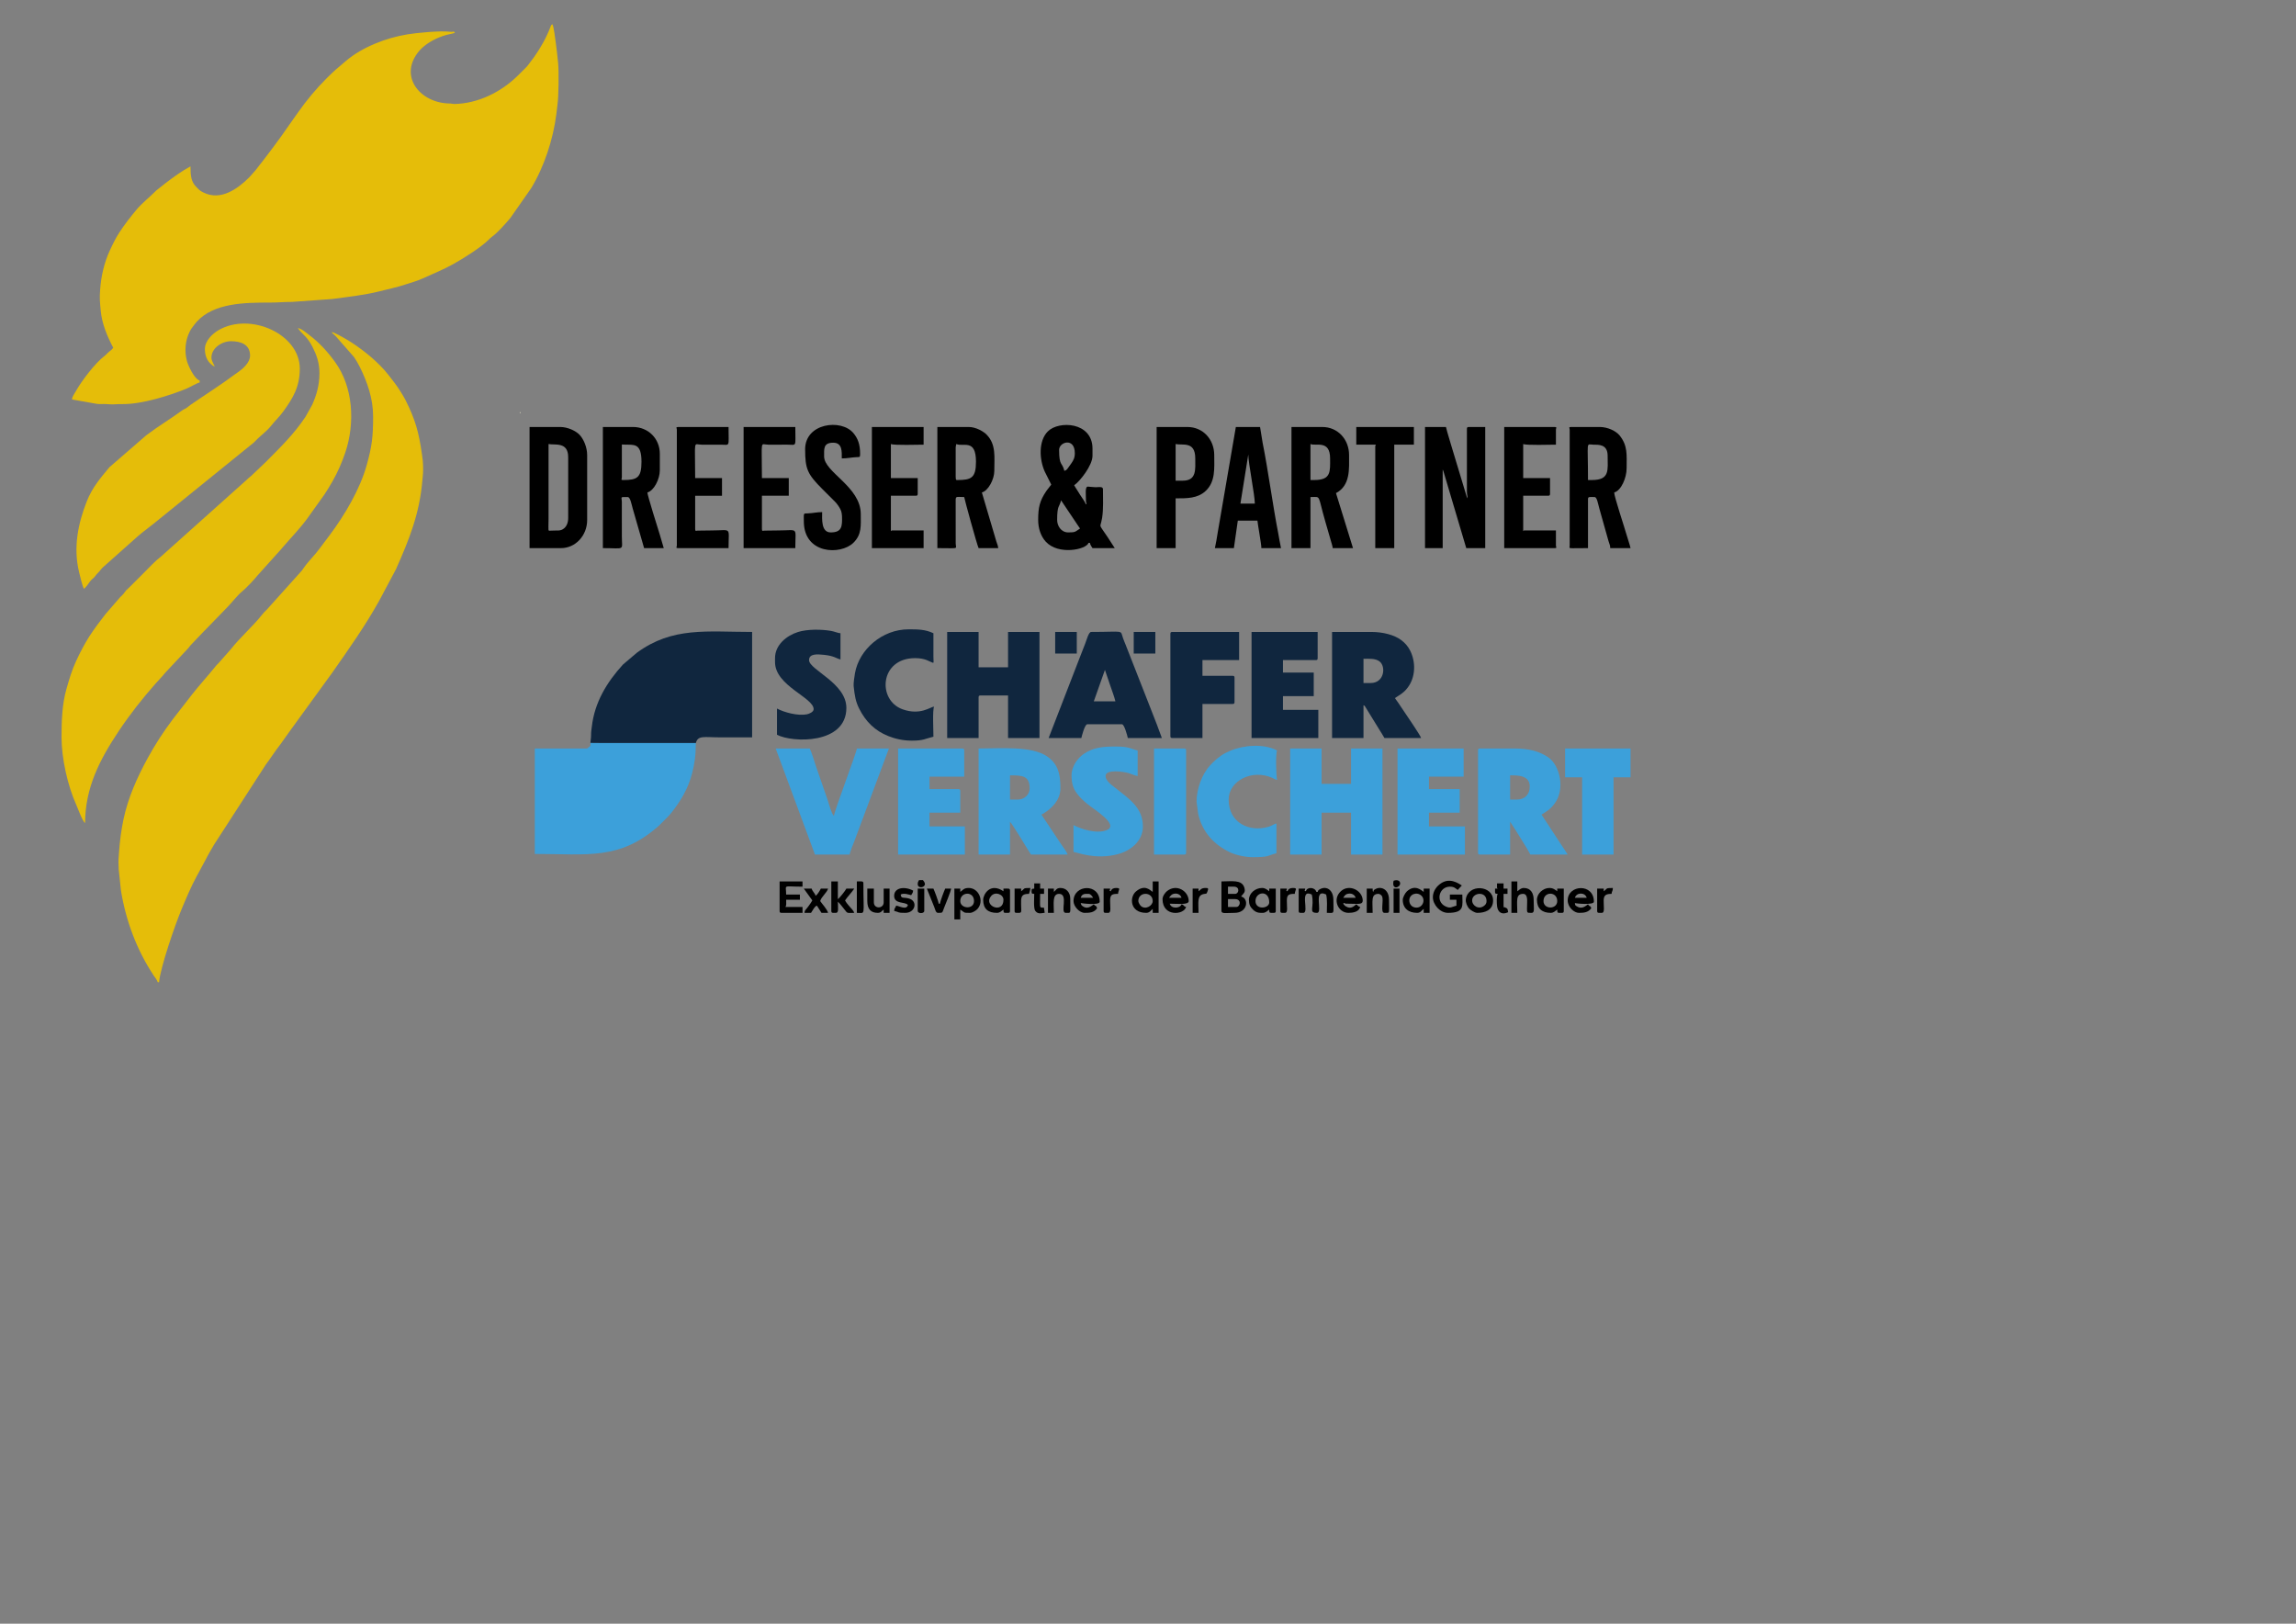 <?xml version="1.0" encoding="UTF-8"?>
<!DOCTYPE svg PUBLIC "-//W3C//DTD SVG 1.1//EN" "http://www.w3.org/Graphics/SVG/1.1/DTD/svg11.dtd">
<!-- Creator: CorelDRAW (Testversion) -->
<svg xmlns="http://www.w3.org/2000/svg" xml:space="preserve" width="297mm" height="210mm" version="1.1" style="shape-rendering:geometricPrecision; text-rendering:geometricPrecision; image-rendering:optimizeQuality; fill-rule:evenodd; clip-rule:evenodd"
viewBox="0 0 29700 21000"
 xmlns:xlink="http://www.w3.org/1999/xlink"
 xmlns:xodm="http://www.corel.com/coreldraw/odm/2003">
 <rect x="0" y="0" width="29700" height="21000" fill="#808080" stroke="none"/>
 <defs>
  <style type="text/css">
   <![CDATA[
    .fil3 {fill:black}
    .fil1 {fill:#10263E}
    .fil2 {fill:#3CA0DA}
    .fil0 {fill:#E5BD09}
    .fil4 {fill:#FAF8D7}
   ]]>
  </style>
 </defs>
 <g id="Ebene_x0020_1">
  <g id="_1853967103344">
   <path class="fil0" d="M5825.6 1338.73c-378.54,0 -666.56,-334.63 -421.06,-658.27 64.85,-85.48 171.66,-153.66 271.02,-194.71 33.86,-13.99 68.31,-25.91 100.84,-34.65 29.01,-7.8 88.31,-17.33 108.47,-27.01 -21.53,-29.39 -8.12,-7.66 -58.88,-13.3 -139.36,-15.47 -429.09,13.21 -555.77,33.69 -275.6,44.57 -585.38,165.49 -792.93,341.76 -117.99,100.2 -141.18,115.64 -254.1,228.57 -136.62,136.65 -259.6,284.2 -370.39,442.55l-98.17 138.95c-142.75,208.48 -294.25,409.55 -450.8,607.72l-79.67 89.7c-150.55,150.1 -369.21,306.54 -590.83,196.89 -51.54,-25.5 -56.32,-34.54 -95.3,-74.06 -63.88,-64.78 -73.93,-138.35 -73.93,-264.81 -112.6,59.59 -217.44,137.32 -319.41,214.07 -37.32,28.1 -60.73,50.43 -99.11,78.71 -23.01,16.96 -25.9,20.04 -45.05,39.64 -45.71,46.75 -168.84,149.05 -228.47,220.33 -81.09,96.91 -160.08,197.48 -229.32,304.18 -48.18,74.25 -85.74,151.64 -122.99,232.68 -72.82,158.43 -111.24,328.64 -124.23,502.45 -8.65,115.84 -3.63,158.64 8.13,280.01 16.23,167.5 85.82,331.11 161.31,473.82 -21.14,31.57 -47.07,42.32 -74.2,69.75 -14.98,15.15 -21.47,23.48 -39.33,36.89 -119.11,89.43 -299.33,326.12 -371.91,457.97 -19.26,34.99 -44.49,62.35 -47.99,104.43l316.71 55.86c42.14,6.97 81.66,0.24 123.5,3.51 117.16,9.17 106.83,-1.03 220.27,-0.04 242.24,2.11 592.55,-106.56 817.83,-198.29 43.97,-17.9 133.29,-72.02 172.8,-81.23l0 -25.41c-67.95,-18.14 -147.79,-191.01 -164.13,-250.81 -35.36,-129.37 -21.68,-270.13 36.97,-384.51 16.09,-31.37 36.08,-58.26 58.04,-85.92 8.19,-10.32 21.25,-27.23 30.4,-37.34 222.31,-245.62 619.57,-249.25 953.18,-249.22 100.76,0.01 174.36,-8.93 279.45,-8.44l522.67 -37.73c199.63,-27.52 410.34,-49.11 610.27,-99.45 112.25,-28.26 232.26,-53.63 341.45,-90.39 69.94,-23.55 145.83,-43.22 213.53,-74.37 133.29,-61.33 265.34,-113.43 392.15,-183.66 127.41,-70.56 360.42,-215.5 462.33,-316.72 17.6,-17.48 21.1,-22.11 40.09,-36.13 81.08,-59.84 174.83,-166.74 243.27,-247.88l268.31 -383.74c167.15,-274.28 285.83,-633.58 326.36,-960.85 4.9,-39.54 10.11,-93.51 15.25,-128.72 13.5,-92.44 18.82,-408.02 7.42,-530.1 -7.22,-77.26 -19.18,-179.5 -29.68,-256.65 -7.92,-58.16 -25.43,-206.83 -43.48,-244.46 -19.44,7.86 -19.29,16.32 -28.16,39.59 -51.9,136.14 -125.83,265.17 -208.99,383.79l-65.23 87.2c-15.74,19.15 -15.49,23.29 -34.04,42.18l-114.61 114.02c-216.29,210.94 -509.21,358 -819.18,364.57l-50.68 -6.61z"/>
   <path class="fil0" d="M4826.46 5386.87c0,259.55 -14.99,384.72 -82.82,628.56 -86.17,309.79 -283.24,643.66 -473.63,898.23l-119.76 159.7c-21.08,26.36 -38.05,50.42 -59.18,76.31 -47.14,57.76 -130.66,144.69 -168.44,204.07l-17.53 25.38c-1.19,1.43 -2.89,3.27 -4.12,4.65l-448.31 499.33c-28.06,27.81 -44.2,42.36 -69.21,74.75 -97.91,126.78 -293.52,303.38 -394.39,435.49l-162.93 184.27c-13.2,14.1 -21.07,19.67 -33.07,34.66 -101.42,126.72 -212.66,246.45 -311.98,373.95l-244.42 314.48c-120.49,159.59 -229.07,326.9 -325.85,504.04 -136.08,249.08 -252.64,507.56 -312.51,788.39 -28.12,131.87 -48.82,283.48 -58.09,424.72 -5.22,79.67 -10.35,102.67 -5.19,196.79 0.8,14.58 -0.39,2.76 0.26,24.64l28.88 274.34c63.38,394.9 205.25,773.98 425.67,1105.79 16.22,24.42 42.92,54.73 50.9,84.61l16.93 0c15.69,-188.63 207.45,-745.68 293.88,-950.99 60.26,-143.14 119.81,-286.71 194.6,-423.6 19.29,-35.31 36.55,-64.79 53.47,-98.96 18.95,-38.24 37.16,-65.55 56.5,-104.4 36.57,-73.42 74.33,-134.43 112.38,-200.95l671.71 -1038.87c23.78,-31.71 45.47,-61.26 67.13,-93.77 42.54,-63.84 85.46,-120.39 131.38,-181.94 46.31,-62.07 84.49,-121.79 130.53,-182.8 45.07,-59.73 82.84,-116 128.2,-176.66l395.52 -544.45c214.08,-304.87 430.73,-610.96 612.32,-937.37l217.67 -408.89c169.72,-382.23 304.31,-716.07 340.05,-1142.59l4.38 -42.62c8.78,-71.37 6.66,-150.6 1.35,-219.08 -1.38,-17.82 -7.29,-56.61 -10.98,-82.73 -39.6,-280.63 -85.39,-448.6 -213.45,-701.15 -20.39,-40.21 -42.02,-73.22 -65.79,-112.05 -45.88,-74.93 -100.12,-141.63 -153.61,-210.52 -125.2,-161.22 -316.21,-316.28 -487.96,-426.59 -46.7,-29.99 -192.86,-116.76 -243.92,-128.66 10.49,29.01 -0.83,5.65 22.49,28.32 10.07,9.77 16.33,15.77 26.3,24.5l237.43 270.67c28.64,42.96 50.88,79.4 75.06,128.17 96.52,194.65 172.15,408.16 172.15,640.83z"/>
   <path class="fil0" d="M4132.15 4827.93c0,162.33 -42.24,291.76 -93.25,406.39l-87.89 157.69c-154.92,230.49 -320.86,389.37 -515.28,585.59l-186.67 177.45c-27.52,23.01 -37.42,29.31 -63.14,55.42l-1099.27 983.86c-84.75,65.46 -158.74,147.79 -234.32,222.95l-160.89 160.91c-1.23,1.23 -3,3 -4.23,4.23l-42.96 41.72c-1.36,1.12 -3.43,2.56 -4.8,3.67 -1.37,1.12 -3.48,2.5 -4.84,3.63l-40.36 52.77c-1.12,1.33 -2.9,3.1 -4.07,4.38l-30.29 29.51c-1.31,1.3 -3.09,3.07 -4.4,4.37l-192.13 222.02c-71.9,92.05 -140.27,182.94 -206.71,284.44 -33.31,50.89 -61.41,103.24 -90.13,155.45 -29.41,53.45 -53.49,104.58 -81.41,164.18 -56.7,121.03 -89.74,236.95 -126.27,364.9 -56.15,196.62 -62.79,413.53 -62.79,623.18 0,271.14 79.39,625.44 189.11,869.47 18.48,41.12 81.51,214.89 115.71,239.96 0,-459.9 192.2,-826.11 435.23,-1190.72 143.89,-215.88 305.64,-421.01 477.19,-615.21 43.74,-49.52 86.62,-91.56 127.79,-143.18l295.12 -314.59c14.24,-17.04 13.97,-20.59 29.91,-37.83l165.28 -173.45c11.62,-13.19 21.06,-21.28 33.8,-33.94l271.03 -279.4c56.62,-55.98 138.93,-164.09 197.91,-209.81 45.88,-35.56 167.1,-166.12 198.51,-206.71l304.59 -338.98c9.72,-11.63 -2.08,2.32 7.64,-9.31 1.58,-1.89 6.13,-7.32 7.73,-9.2 106.4,-124.46 218.44,-237.79 316.24,-369.67l225.98 -315.99c37.96,-56.7 73.53,-116.27 106.31,-173.14 62.38,-108.2 123.32,-245.77 166.54,-375.44 125.62,-376.81 103.64,-842.65 -135.82,-1170.5 -98.77,-135.22 -202.15,-248.2 -336.37,-349.55 -34.96,-26.4 -98.67,-82.21 -142.75,-85.88 55.2,82.45 118.03,102.33 189.23,242.65 49.32,97.22 90.19,199.59 90.19,341.71z"/>
   <path class="fil0" d="M2650.38 4514.58c0,104.48 43.34,184.38 127.01,228.66 -8.67,-32.46 -42.34,-71.75 -42.34,-118.57 0,-121.06 132.85,-211.72 254.02,-211.72 125.31,0 245.55,41.2 245.55,186.32 0,89.78 -89.97,167.2 -152.32,211.81 -15.81,11.32 -27.44,18.17 -44.9,31.31 -178.31,134.28 -390.2,266.87 -572.2,393.15l-51.84 40.05c-24.36,16.75 -24.98,8.12 -79.9,48.37 -134.17,98.32 -277.69,182.24 -440.31,304.87l-476.49 412.65c-117.94,141.11 -223.66,264.4 -294.07,442.67 -111.58,282.47 -177.36,594.96 -99.81,914.61 13.25,54.63 41.37,174.19 61.16,215.44 23.01,-8.33 61.94,-68.95 78.46,-90.86 18.2,-24.14 17.88,-22.62 42.06,-43.45 24.18,-20.84 23.45,-26.4 42.85,-49.51 14.86,-17.72 26.83,-25.81 41.08,-43.6 16.57,-20.69 18.75,-25.82 38.86,-45.83l461.65 -410.55c30.88,-27.56 60.81,-49.17 93.62,-75.74 35.35,-28.63 65.61,-50.16 100.11,-77.72l1300.84 -1053.26c17.47,-17.29 28.77,-29.62 46.24,-46.91 45.07,-44.6 120.32,-98.86 177.12,-170.07 51.74,-64.86 111.17,-119.92 159.66,-187.54 117.9,-164.42 211.64,-310.67 211.64,-550.52 0,-450.94 -642.64,-734.21 -1049.7,-499.42 -82.23,47.42 -178.05,140.51 -178.05,245.36z"/>
   <path class="fil1" d="M7637.59 9609.67l1363.23 0.81c27.83,-103.38 103.36,-73.84 321.76,-73.84 135.47,0 270.95,0 406.42,0l0 -1363.49c-583.73,0 -1028.56,-70.5 -1491.56,269.67l-178.71 151.55c-207.74,227.09 -368.52,489.78 -403.59,807.38 -4.34,39.22 -9.45,58.12 -9.26,100.84 0.22,49.51 -7.36,71.65 -8.29,107.08z"/>
   <path class="fil2" d="M9000.82 9610.48l-1363.23 -0.81 0 37.07c-59.59,39.91 1.11,33.98 -152.41,33.87l-567.3 0 0 1363.5c684.3,0 1098.6,85.44 1606.74,-366.2l110.07 -110.1c21.42,-24.1 30.93,-32 51.75,-58.34 118.49,-149.9 216.12,-311.51 265.4,-505.22 32.42,-127.44 48.98,-228.34 48.98,-393.77z"/>
   <polygon class="fil2" points="16689.09,11052.58 17095.52,11052.58 17095.52,10510.57 17476.54,10510.57 17476.54,11052.58 17882.97,11052.58 17882.97,9680.61 17476.54,9680.61 17476.54,10137.93 17095.52,10137.93 17095.52,9680.61 16689.09,9680.61 "/>
   <path class="fil1" d="M12252.25 9545.11l406.43 0 0 -525.07c0,-19.52 5.89,-25.41 25.4,-25.41l355.62 0 0 550.48 406.43 0 0 -1371.96 -406.43 0 0 457.32 -381.02 0 0 -457.32 -406.43 0 0 1371.96z"/>
   <path class="fil2" d="M19618.76 10341.19l-84.67 0 0 -313.35c96.54,0 254.01,-2.51 254.01,143.97 0,103.96 -63.54,169.38 -169.34,169.38zm-499.57 -635.17l0 1321.15c0,19.51 5.89,25.41 25.4,25.41l389.5 0 0 -423.45c1.31,1.51 3.37,1.86 3.91,4.55l63.44 97.46c60.07,99.72 144.64,225.99 195.13,321.44l482.64 0 -338.69 -516.61c65.92,-44.15 100.6,-56.4 162.31,-134.06 151.4,-190.54 74.18,-504.3 -74.05,-606.33 -113.02,-77.79 -249.59,-114.97 -435.42,-114.97l-448.77 0c-19.51,0 -25.4,5.9 -25.4,25.41z"/>
   <path class="fil1" d="M17730.56 8833.72l-93.14 0 0 -313.35c67.41,0 155.28,-8.11 209.8,35.76 82.12,66.05 59.74,277.59 -116.66,277.59zm-499.57 711.39l406.43 0 0 -423.45c20.41,7.39 10.77,3.48 23,19.34l180.7 293.53c21.52,36.2 47.56,73.36 67.25,110.58l474.17 0c-8.34,-35.8 -203.1,-317.4 -248.95,-386.17 -16.7,-25.07 -27.35,-40.97 -43.99,-66.09 -17.02,-25.7 -31.09,-42.45 -45.75,-64.34 67.85,-45.44 107.3,-61.98 159.83,-128.08 113.05,-142.29 110.64,-345.15 35.08,-490.32 -28.51,-54.78 -64.16,-94.47 -113.67,-131.9 -87.85,-66.4 -235.57,-105.06 -386.06,-105.06l-508.04 0 0 1371.96z"/>
   <path class="fil2" d="M13166.71 10341.19l-101.61 0 0 -313.35c157.51,0 254.02,4.23 254.02,169.38 0,81.7 -71.57,143.97 -152.41,143.97zm-508.03 711.39l406.42 0 0 -423.45c26.81,19.65 231.67,364.78 270.96,423.45l474.16 0c-8.24,-30.88 -60.29,-98.95 -81.28,-130.43l-257.41 -386.18c121.12,-64.1 245.55,-183.01 245.55,-338.75 0,-173.21 -23.08,-314.64 -175.96,-416.83 -202.29,-135.2 -600.92,-99.78 -882.44,-99.78l0 1371.97z"/>
   <path class="fil1" d="M14292.86 8664.34l68.81 202.18c20.38,61.16 51.88,140.85 66.66,204.33l-279.42 0 143.95 -406.51zm-728.19 880.77l423.36 0c0.59,-6.99 42.84,-177.85 76.21,-177.85l448.76 0c31.41,0 68.99,146.85 76.21,177.85l440.3 0 -64.12 -173c-24.12,-60.31 -42.22,-110.04 -66.51,-170.6l-338.7 -863.83c-12.84,-32.12 -21.76,-52.08 -33.41,-85.15 -38.91,-110.54 27.21,-79.38 -411.73,-79.38 -33.1,0 -58.31,103.66 -79.82,157.28 -24.01,59.85 -42.75,111.2 -66.55,170.57l-404 1044.11z"/>
   <path class="fil2" d="M10541.86 11052.58l448.77 0c2.54,-30.61 46.62,-137.33 59.27,-169.38l448.76 -1202.59 -414.89 0c-4.8,57.59 -290.64,803.62 -296.36,872.3 -29.64,-21.72 -71.89,-177.68 -83.59,-212.8l-152.51 -440.29c-23.45,-70.19 -47.54,-157.41 -77.19,-219.21l-440.29 0 508.03 1371.97z"/>
   <polygon class="fil2" points="18077.72,11052.58 18949.85,11052.58 18949.85,10688.41 18484.15,10688.41 18484.15,10510.57 18882.11,10510.57 18882.11,10205.69 18484.15,10205.69 18484.15,10044.78 18932.91,10044.78 18932.91,9680.61 18077.72,9680.61 "/>
   <path class="fil1" d="M16189.52 9545.11l863.66 0 0 -364.16 -457.23 0 0 -177.85 397.96 0 0 -304.88 -397.96 0 0 -160.91 423.36 0c19.51,0 25.4,-5.89 25.4,-25.41l0 -338.75 -855.19 0 0 1371.96z"/>
   <path class="fil2" d="M11617.2 11052.58l863.66 0 0 -364.17 -457.23 0 0 -177.84 397.96 0 0 -279.48c0,-19.51 -5.89,-25.4 -25.4,-25.4l-372.56 0 0 -160.91 448.77 0 0 -338.76c0,-19.51 -5.9,-25.41 -25.41,-25.41l-829.79 0 0 1371.97z"/>
   <path class="fil3" d="M18433.34 7089.13l228.62 0 0 -1016.27c1.13,1.78 2.35,2.69 2.73,5.73l5.14 11.8c0.63,1.69 1.62,4.28 2.29,6.18l294.66 992.56 245.55 0 0 -1566.75 -211.68 0c-19.51,0 -25.4,5.89 -25.4,25.4l0 804.55c0,47.02 8.47,50.22 8.47,93.16l-6.21 -10.73c-0.74,-1.67 -4.35,-9.29 -5.24,-11.7l-200.27 -663.52c-21.76,-78.77 -49.25,-157.95 -67.7,-237.16l-270.96 0 0 1566.75z"/>
   <path class="fil3" d="M13674.75 6724.96c0,-197.23 29.43,-162.34 50.8,-254.07l214.23 319.28c14.26,23.67 18.57,25.84 31.32,44.89 -66.92,44.82 -59.12,50.81 -152.41,50.81 -93.44,0 -143.94,-85.73 -143.94,-160.91zm220.14 -448.85c70.56,-47.25 237.09,-254.42 237.09,-381.1l0 -93.16c0,-345.31 -435.21,-365.28 -577.86,-222.27 -123.32,123.64 -109.32,364.51 -40.16,518.59l84.58 169.47c-17.88,26.7 -41.86,50.22 -62.83,81.13 -86.29,127.19 -106.51,212.8 -106.51,376.19 0,104.22 31.66,208.25 99.36,281.72 161.89,175.7 520.69,102.9 552.61,14.69l16.94 0c6.88,29.53 19.57,46.41 33.87,67.76l287.88 0 -93.14 -143.98c-105.7,-158.56 -99.96,-125.18 -81.82,-191.93 4.63,-17.02 10,-44.32 11.75,-56 17.77,-118.53 10.8,-248.4 10.8,-370.3 0,-38 -52.98,-25.81 -93.26,-25.28 -27.08,0.36 -101.35,-9.81 -108.27,-7.46 -30.66,10.4 -18.93,96.92 -19.1,160.27 -0.02,7.89 -0.14,25.85 0.89,32.98 0.37,2.6 0.79,4.83 1.28,7.19l6.78 18.62c-14.43,20.2 -1.2,10.41 -42.23,-50.92 -13.84,-20.69 -25.97,-38.78 -40.77,-60.85 -15.73,-23.45 -23.55,-37.08 -39.12,-62.5 -15.59,-25.44 -25.36,-37.55 -38.76,-62.86zm-127 -186.32c-26.6,-114.17 -67.74,-57.31 -67.74,-271 0,-104.8 203.21,-164.03 203.21,42.34 0,62.76 -19,92.69 -45.6,132.23 -14.46,21.5 -25.37,36.11 -38.83,54.33 -15.7,21.24 -22.37,34.45 -51.04,42.1z"/>
   <path class="fil1" d="M15139.58 8198.55l0 1321.15c0,19.52 5.89,25.41 25.4,25.41l389.5 0 0 -440.38 389.49 0c19.51,0 25.4,-5.9 25.4,-25.41l0 -313.35c0,-19.51 -5.89,-25.41 -25.4,-25.41l-389.49 0 0 -203.25 474.16 0 0 -364.16 -863.66 0c-19.51,0 -25.4,5.89 -25.4,25.4z"/>
   <path class="fil1" d="M11795.02 9578.99c155.72,0 168.68,-25.01 279.41,-50.82 0,-77.55 -13.47,-343.83 8.47,-389.57 -49.51,4.12 -177.98,117.08 -407.65,35.1 -329.68,-117.68 -297.2,-661.8 162.1,-661.8 135.08,0 185.95,46.18 225.95,58.59 19.79,6.15 11.25,-7.77 11.01,-75.24l0.12 -305.17c-105.47,-50.62 -202.72,-50.81 -321.75,-50.81 -340.31,0 -639.27,259.44 -693.35,568.38 -6.17,35.22 -20.86,131.19 -16.96,166.89 13.36,122.15 24.75,197.86 72.37,292.36 83.46,165.58 203.43,284.82 375.35,352.91 84.88,33.62 186.46,59.18 304.93,59.18z"/>
   <path class="fil2" d="M13861.03 10027.84c0,96.37 18.86,164.99 62.76,225.17 45.64,62.57 83.67,97.62 142.4,145.52 94.51,77.08 414.18,269.31 249.16,337.79 -129.63,53.79 -335.78,-15.55 -428.92,-64.84l0 347.22c46.89,3.9 285.09,106.85 577.7,27.33 155.79,-42.33 319.83,-163.67 319.83,-357.62 0,-243.82 -178.75,-356.32 -356.8,-498.49 -46.65,-37.26 -125.84,-90.04 -125.84,-153.61 0,-93.34 239.73,-54.91 299.5,-37.02 35.61,10.65 84.69,34.46 115.4,37.02l0 -330.29c-91.86,-21.4 -106.02,-50.81 -279.42,-50.81 -162.95,0 -291.53,7.98 -419.68,96.83 -73.99,51.3 -156.09,155.8 -156.09,275.8z"/>
   <path class="fil2" d="M16206.46 11086.45c224.09,0 186.9,-23.33 304.82,-50.81 0,-64.93 0,-129.86 0,-194.79l0 -186.31c-13.78,-6.5 2.75,-5.56 -17.27,0.47 -5.28,1.59 -19.8,9.3 -27.57,13.35 -24.05,12.53 -31.66,16.98 -60,25.29 -240.5,70.46 -513.27,-45.89 -513.27,-352.46 0,-242.95 305.06,-399.39 567.25,-279.43 22.65,10.36 31.72,18.93 59.32,25.36 -12.22,-52.5 -21.41,-336.46 0,-381.1 -171.8,-90.93 -430.44,-69.9 -606.13,3.51 -93.52,39.07 -153.29,83.23 -222.8,149.79 -1.26,1.2 -3.06,2.94 -4.3,4.17 -5.05,5.05 -7.42,8 -12.18,13.22 -8.42,9.2 -11.46,12.38 -20.44,21.9 -109.51,115.93 -175.7,313.1 -175.7,467.99l20.47 157.45c52.08,233.43 198.48,395.67 408.47,497.62 71.61,34.76 196.19,64.78 299.33,64.78z"/>
   <path class="fil1" d="M10025.36 8511.9l0 50.82c0,308.37 499.57,457.34 499.57,609.76 0,35.5 -56.74,59.61 -86.78,65.76 -114.32,23.37 -291.23,-23.34 -387.39,-74.23l0 338.76c197.9,104.73 897.53,126.29 897.53,-347.23 0,-322.77 -482.63,-492.05 -482.63,-618.23 0,-84.12 102.69,-77.82 194.8,-67.81 135.24,14.7 153.83,45.87 211.62,59.34l0 -338.76c-38.98,-3.24 -72.96,-21.68 -122.05,-30.35 -122.67,-21.67 -306.4,-23.87 -427.53,14.21 -149.46,46.98 -297.14,167.91 -297.14,337.96z"/>
   <path class="fil3" d="M17002.38 6208.36l-50.81 0 0 -465.79c66.31,31.82 254.02,-59.03 254.02,186.31 0,167.53 15.76,279.48 -203.21,279.48zm-296.36 880.77l245.55 0 0 -660.58c142.65,0 87.25,-42.37 193.75,322.82l72.17 249.64c8.04,32.09 19.55,59.02 21.97,88.12l262.49 0 -220.15 -711.39c188.55,-99.79 169.34,-314.7 169.34,-491.2 0,-204.78 -146.41,-364.16 -347.16,-364.16l-397.96 0 0 1566.75z"/>
   <path class="fil3" d="M8044.02 5751.04c11.84,-5.58 -1.71,-1.49 13.44,-1.62 5.31,-0.04 21.13,0.91 28.12,1.14 114.35,3.72 212.46,-23.89 212.46,220.67 0,208.18 -56.09,237.13 -237.08,237.13 -35.72,0 -16.94,-13.18 -16.94,-33.88l0 -423.44zm-245.55 1338.09c295.53,0 245.56,39.44 245.55,-152.44l-0.22 -449.63c-2.97,-65.15 -25.95,-58.51 76.43,-58.51 33.11,0 49.46,96.28 64.08,147.63l147.6 512.95 254.02 0 -51.85 -176.81c-17.34,-56.07 -158.98,-504.45 -159.84,-543.05 85.21,-22.76 160.88,-171.85 160.88,-287.95l0 -211.72c0,-197.21 -150.36,-347.22 -347.16,-347.22l-389.49 0 0 1566.75z"/>
   <path class="fil3" d="M7095.69 5742.57c76.86,17.91 254.02,-34.86 254.02,169.38l0 787.61c0,59.19 -19.19,105.46 -52.78,133.52 -48.15,40.21 -88.48,24.27 -167.21,29.7 -47.6,3.28 -34.04,16.36 -34.03,-146.29l0 -973.92zm-245.55 1346.56l406.43 0c188.11,0 338.69,-162.49 338.69,-364.17l0 -838.42c0,-102.11 -45.48,-205.35 -95.49,-260.19 -51.5,-56.49 -161.03,-103.97 -251.67,-103.97l-397.96 0 0 1566.75z"/>
   <path class="fil3" d="M12370.79 5742.57c86.84,41.68 254.02,-74.72 254.02,228.66 0,209.25 -60.95,237.13 -237.09,237.13 -13.65,0 -25.4,8.46 -25.4,-42.35l0 -381.1c0,-12.66 8.53,-41.87 8.47,-42.34zm-245.55 1346.56c287.83,0 240.72,16.39 237.3,-58.51l-0.29 -508.98c-1.12,-117.23 -8.7,-93.09 110.15,-93.09 1.78,21.49 164.38,614.93 186.28,660.58l254.01 0c-2.53,-30.48 -16.05,-61.22 -24.35,-85.74l-187.33 -634.12c82.8,-22.11 160.88,-169.9 160.88,-279.48 0,-181.31 23.93,-337.34 -94.98,-463.95 -44.9,-47.81 -145.55,-103.46 -235.24,-103.46l-406.43 0 0 1566.75z"/>
   <path class="fil3" d="M20592.49 6208.36l-50.8 0c0,-524.54 -28.62,-459.67 67.13,-457.3 64.39,1.59 186.89,-11.01 186.89,143.95 0,182.69 31.97,313.35 -203.22,313.35zm-287.88 -652.11l0 1499c0,46.04 -45.57,33.88 237.08,33.88l0 -635.17c0,-33.77 23.99,-25.41 84.67,-25.41 32.61,0 43.55,84.85 62.22,149.49l119.09 422.9c10.03,35 21.03,48.59 21.91,88.19l262.48 0c-13.32,-57.21 -35.97,-115.92 -52.59,-176.06 -25.56,-92.46 -157.79,-485.59 -159.09,-543.8 91.07,-24.32 160.88,-189.77 160.88,-313.35 0,-173.77 16.36,-290.78 -91.67,-424.92 -45.46,-56.43 -153.47,-108.62 -255.49,-108.62l-372.56 0c-35.71,0 -16.93,13.18 -16.93,33.87z"/>
   <path class="fil3" d="M16147.18 5878.07c0,111.4 84.68,521.92 84.68,635.17l-186.28 0 101.6 -635.17zm-431.83 1211.06l245.55 0 50.81 -355.7 254.02 0c0.72,32.57 50.8,299.47 50.8,355.7l254.02 0c-14.41,-61.85 -23.06,-126.2 -36.05,-192.61 -70.79,-361.75 -129.25,-807.72 -201.83,-1170.1l-33.07 -204.04 -313.29 0 -234.68 1365.89c-11.79,70.9 -21.29,136.52 -36.28,200.86z"/>
   <polygon class="fil2" points="20245.34,10053.25 20465.48,10053.25 20465.48,11052.58 20871.91,11052.58 20871.91,10053.25 21092.06,10053.25 21092.06,9680.61 20245.34,9680.61 "/>
   <path class="fil3" d="M10414.85 5810.32c0,258.31 30.4,322.58 226.5,518.72 55.66,55.67 105.63,105.04 161.05,160.74 23.49,23.59 50.99,62.35 67.1,93.8 10.55,20.59 15.21,34.96 18.77,58.05 0.4,2.6 3.56,35.59 3.58,36.26 3.38,128.68 0.11,207.98 -146.77,207.98 -126.14,0 -110.08,-178.94 -110.08,-262.53 -74.71,0 -117.56,14.53 -186.88,16.33 -58.75,1.52 -50.2,-6.83 -50.2,102.23 0,427.23 476.27,440.2 641.64,277.61 110.09,-108.25 95.01,-221.07 95.01,-370.77 0,-354.97 -474.17,-540.93 -474.17,-745.26 0,-97.5 -12.49,-177.85 118.54,-177.85 120.24,0 110.08,120.42 110.08,203.25 73.53,0 123.74,-13.49 186.95,-16.27 46.65,-2.05 50.13,3.87 50.13,-43.01 0,-123.23 -29.59,-200.02 -87.05,-268.62 -157.78,-188.39 -624.2,-129.56 -624.2,209.34z"/>
   <path class="fil3" d="M15300.46 6216.83l-93.14 0 0 -474.26c91.17,21.24 254.02,-41.77 254.02,186.31 0,137.7 20.99,287.95 -160.88,287.95zm-338.69 872.3l245.55 0 0 -643.64c146.13,0 283.07,1.85 387.6,-95.06 130.43,-120.92 111.97,-297.39 111.97,-463.89 0,-204.78 -146.41,-364.16 -347.16,-364.16l-397.96 0 0 1566.75z"/>
   <path class="fil3" d="M19457.88 7089.13l651.98 0c35.71,0 16.93,-13.19 16.93,-33.88l0 -194.78 -397.96 0c-32.37,0 -3.08,-2.6 -25.4,8.46l0 -457.32 321.76 0c19.51,0 25.4,-5.89 25.4,-25.4l0 -203.26 -347.16 0 0 -440.38c33.91,19.05 359.43,8.47 423.36,8.47l0 -194.79c0,-20.69 18.78,-33.87 -16.93,-33.87l-651.98 0 0 1566.75z"/>
   <path class="fil3" d="M11278.51 7089.13l668.92 0 0 -228.66 -397.97 0c-32.37,0 -3.08,-2.6 -25.4,8.46l0 -457.32 321.76 0c19.51,0 25.4,-5.89 25.4,-25.4l0 -203.26 -347.16 0 0 -440.38c33.91,19.05 359.43,8.47 423.37,8.47l0 -228.66 -668.92 0 0 1566.75z"/>
   <path class="fil3" d="M8755.27 5556.25l0 1499c0,20.69 -18.78,33.88 16.93,33.88l651.98 0c0,-282.48 47.7,-228.66 -220.15,-228.66l-177.58 2.23c-22,1.26 -34.1,11.62 -34.1,-19.17l0 -431.92 347.16 0 0 -228.66 -347.16 0c0,-519.87 -27.49,-432.39 84.41,-431.79l245.85 -0.09c124.31,0.73 101.57,38.53 101.57,-228.69l-651.98 0c-35.71,0 -16.93,13.18 -16.93,33.87z"/>
   <path class="fil3" d="M9618.93 7089.13l668.91 0c0,-282.48 47.7,-228.66 -220.15,-228.66l-177.58 2.23c-22,1.26 -34.1,11.62 -34.1,-19.17l0 -431.92 347.16 0 0 -228.66 -347.16 0c0,-519.87 -27.49,-432.39 84.41,-431.79l245.85 -0.09c124.31,0.73 101.57,38.53 101.57,-228.69l-668.91 0 0 1566.75z"/>
   <path class="fil2" d="M14927.9 11052.58l389.49 0c19.51,0 25.41,-5.9 25.41,-25.41l0 -1321.15c0,-19.51 -5.9,-25.41 -25.41,-25.41l-389.49 0 0 1371.97z"/>
   <path class="fil3" d="M17544.28 5751.04l254.02 0c-5.8,10.33 -8.47,9.06 -8.47,25.4l0 1312.69 245.55 0 0 -1338.09 254.02 0 0 -228.66 -745.12 0 0 228.66z"/>
   <path class="fil3" d="M15994.77 11730.09l-110.07 0 0 -101.63 93.14 0c34.2,0 59.27,18.44 59.27,50.82 0,21.58 -18.31,50.81 -42.34,50.81zm-16.93 -169.38l-93.14 0 0 -93.16 76.2 0c82.6,0 64.72,93.16 16.94,93.16zm-177.81 220.19c0,41.12 61.6,25.41 169.34,25.41 173.22,0 189.1,-187.39 84.67,-211.72 25.93,-38.73 63.62,-48.26 41.49,-116.98 -33.62,-104.33 -164.35,-77.81 -295.5,-77.81l0 381.1z"/>
   <path class="fil3" d="M16892.3 11526.84c-28.18,-9.35 -11.36,0.98 -8.46,-33.88l-84.68 0 0 287.94c0,31.14 18.08,25.41 59.27,25.41 83.38,0 -58.65,-318.11 110.08,-237.13 39.15,168.11 -49.59,237.13 67.74,237.13 81.69,0 -59.46,-322.55 118.54,-237.13 17.16,73.68 8.47,160.53 8.47,237.13 105.7,0 84.67,26.47 84.67,-169.38 0,-125.39 -87.77,-182.78 -171.55,-137.7 -18.98,10.21 -25.69,13.7 -31.67,36.08l-16.93 0c-16.51,-61.84 -119.41,-68.67 -135.48,-8.47z"/>
   <path class="fil3" d="M18534.95 11603.06c0,98.56 93.45,203.25 194.75,203.25 221.99,0 186.28,-92.91 186.28,-237.13l-160.88 0 0 67.75 84.67 0 0 76.22c-59.16,13.79 -75.17,41.86 -143.76,8.34 -130.48,-63.78 -80.3,-253.94 59.09,-253.94 57.32,0 69.44,20.81 101.61,42.35l52.51 -57.62c-98.59,-67.23 -201.37,-95.2 -304.64,0.22 -40.84,37.74 -69.63,93.92 -69.63,150.56z"/>
   <polygon class="fil1" points="14665.41,8452.62 14944.83,8452.62 14944.83,8173.15 14665.41,8173.15 "/>
   <polygon class="fil1" points="13649.34,8452.62 13928.76,8452.62 13928.76,8173.15 13649.34,8173.15 "/>
   <path class="fil3" d="M14724.69 11653.87c0,-124.81 186.28,-124.81 186.28,0 0,61.22 -95.73,118.46 -155,61.87 -10.78,-10.29 -31.28,-45.28 -31.28,-61.87zm186.28 -118.56c-38.04,-25.48 -104.39,-100.38 -217.04,-5.36 -85.63,72.24 -79.66,276.36 132.36,276.36 46.46,0 61.91,-34.13 84.68,-50.81l0 50.81 76.2 0 0 -406.51 -76.2 0 0 135.51z"/>
   <path class="fil3" d="M10084.63 11780.9c0,19.52 5.89,25.41 25.4,25.41l270.95 0 0 -76.22 -220.15 0c13.95,-24.83 8.47,-49.98 8.47,-93.16l177.81 0 0 -67.75 -177.81 0c0,-135.27 -52.29,-101.63 211.68,-101.63l0 -67.75 -296.35 0 0 381.1z"/>
   <path class="fil3" d="M12421.59 11653.87c0,-122.74 177.81,-131.48 177.81,0 0,114.05 -177.81,100.52 -177.81,0zm0 -118.56l0 -42.35 -76.2 0 0 398.04 76.2 0 0 -127.03c62.78,42.04 37.45,42.34 127.01,42.34 31.51,0 78.64,-31.56 94.64,-49.31 92.78,-102.93 16.65,-272.51 -111.57,-272.51 -66.11,0 -73.92,26.6 -110.08,50.82z"/>
   <path class="fil3" d="M19965.92 11653.87c0,-127.24 177.81,-127.24 177.81,0 0,110.47 -177.81,110.47 -177.81,0zm-84.68 -16.94c0,113.73 66.97,169.38 177.82,169.38 39.84,0 60.66,-26.26 84.67,-42.34 1.03,46.33 -0.47,42.34 59.27,42.34 19.51,0 25.4,-5.89 25.4,-25.41l0 -287.94 -84.67 0 0 33.88c-29.83,-19.98 -51.4,-42.35 -101.61,-42.35 -80.95,0 -160.88,71.77 -160.88,152.44z"/>
   <path class="fil3" d="M14047.31 11560.71l33.86 0c28.65,0 47.17,32.74 59.27,50.82l-160.87 0c8.18,-30.65 29.54,-50.82 67.74,-50.82zm-160.88 93.16c0,69.5 77.66,152.44 143.94,152.44 60.38,0 122.59,-2.09 160.88,-59.28 -11.52,-43.17 -19.01,-18.97 -42.34,-50.82 -32.93,22.06 -82.24,69.52 -143.18,24.65 -16.66,-12.26 -20.66,-17.97 -26.16,-41.58 6.52,3.13 245.55,34.37 245.55,-16.94 0,-243.49 -338.69,-224.33 -338.69,-8.47z"/>
   <path class="fil3" d="M16240.32 11653.87c0,-120.82 177.82,-148.76 177.82,16.94 0,81.37 -177.82,101.63 -177.82,-16.94zm-84.67 -16.94c0,62.41 16.87,93.78 51.35,126.49 1.79,1.69 7.04,6.42 8.91,8.02 10.72,9.14 12.85,11.27 24.52,17.83 32.01,17.99 55.11,17.04 93.03,17.04 39.85,0 60.67,-26.26 84.68,-42.34 1.03,46.33 -0.47,42.34 59.27,42.34 19.51,0 25.4,-5.89 25.4,-25.41l0 -287.94 -84.67 0 0 33.88c-26.85,-17.98 -47.06,-42.35 -93.14,-42.35 -87.99,0 -169.35,69.43 -169.35,152.44z"/>
   <path class="fil3" d="M20524.76 11611.53l-152.41 0c19.03,-71.3 132.59,-74.24 152.41,0zm-245.55 33.87c0,90.72 86.03,160.91 143.94,160.91 64.19,0 120.74,-4.5 160.88,-59.28 -10.7,-40.07 -16.45,-12.14 -42.34,-50.82 -32.62,21.85 -79.4,67.79 -144.71,26.18 -20.97,-13.35 -22.12,-12.84 -24.63,-43.11 14.08,6.76 245.55,28.72 245.55,-16.94 0,-242.3 -338.69,-222.04 -338.69,-16.94z"/>
   <path class="fil3" d="M12980.43 11636.93c0,190.24 -268.92,77.8 -159.12,-49.02 54.46,-62.89 159.12,-19.77 159.12,49.02zm-262.48 0c0,119.18 64.57,169.38 177.81,169.38 39.84,0 60.66,-26.26 84.67,-42.34 1.03,46.33 -0.47,42.34 59.27,42.34 19.51,0 25.4,-5.89 25.4,-25.41l0 -262.53c0,-33.77 -23.98,-25.41 -84.67,-25.41l0 33.88c-175.49,-117.54 -262.48,44.05 -262.48,110.09z"/>
   <path class="fil3" d="M15283.52 11611.53l-160.87 0c17.84,-26.65 34.48,-51.39 79.63,-54.34 35.29,-2.31 71.43,17.59 81.24,54.34zm-245.55 16.93c0,231.76 276.78,206.69 304.83,101.63 -42.69,-11.4 -16.59,-22.48 -59.28,-33.88 -19.76,54.6 -134.04,60.33 -152.41,-8.46 92.89,0 245.55,19.56 245.55,-33.88 0,-127.39 -155.5,-228.97 -281.05,-128.67 -23.18,18.52 -57.64,65.26 -57.64,103.26z"/>
   <path class="fil3" d="M17381.99 11677.87l27.22 9.47c9.86,1.33 30.89,0.82 41.62,0.72 111.84,-1.1 181.55,19.83 176.57,-48.98 -9.19,-127.15 -175.97,-207.16 -280.27,-114.65 -119.5,105.99 -36.56,281.88 95.54,281.88 57.42,0 135.22,-11.8 152.42,-76.22 -32,-8.54 -24.63,-16.34 -50.81,-33.88 -23.51,15.75 -65.25,71.13 -135.76,25.69 -10.5,-6.77 -8.75,-5.67 -18.31,-15.56 -1.2,-1.24 -2.85,-3.27 -3.96,-4.5l-7.63 -9.32c-0.77,-0.94 -2.36,-3.26 -3.68,-4.77l7.05 -9.88zm153.82 -66.34l-160.87 0c19.76,-29.52 29.89,-50.99 79.69,-54.29 35.23,-2.33 71.36,17.48 81.18,54.29z"/>
   <path class="fil3" d="M18323.27 11738.56c-57.85,0 -93.14,-41.6 -93.14,-93.16 0,-81.57 97.72,-115.08 155.32,-62.21 58.59,53.78 19.25,155.37 -62.18,155.37zm-177.81 -101.63c0,110.84 74.86,169.38 186.28,169.38 45.19,0 54.73,-30.76 84.67,-50.81l0 50.81 76.2 0 0 -313.35 -76.2 0 0 42.35c-30.41,-20.37 -111.91,-102.58 -218.02,-6.35 -19.51,17.69 -52.93,76.02 -52.93,107.97z"/>
   <path class="fil3" d="M10753.54 11780.9c0,31.14 18.08,25.41 59.27,25.41 40.41,0 25.41,-68.63 25.41,-143.97 17.46,12.79 64.26,73.36 81.97,95.86 47.33,60.11 30.35,48.11 129.71,48.11 -7.25,-27.13 -36.8,-55.67 -57.09,-78.4 -22.56,-25.28 -46.18,-53.64 -61.45,-82.51 37.35,-55.79 81.19,-96.65 118.54,-152.44l-101.61 0c-15.14,28.61 -85.87,119.29 -110.07,135.5l0 -228.66 -84.68 0 0 381.1z"/>
   <path class="fil3" d="M19551.02 11806.31l76.21 0c0,-153.07 -25.41,-245.6 76.2,-245.6 57.91,0 51.22,85.54 50.95,109.96 -1.63,145.68 -14.14,135.64 59.13,135.64 41.1,0 25.4,-61.62 25.4,-169.38 0,-83.12 -36.95,-152.44 -127.01,-152.44 -39.85,0 -60.66,26.27 -84.67,42.35l0 -127.04 -76.21 0 0 406.51z"/>
   <path class="fil3" d="M19042.99 11645.4c0,-103.31 186.28,-126.41 186.28,8.47 0,27.66 -11.02,43.9 -27.13,57.55 -71.61,60.66 -159.15,3.22 -159.15,-66.02zm67.73 160.91c103.08,0 203.22,-38.01 203.22,-160.91 0,-198.28 -325.21,-218.55 -352.72,-13.7 -5.63,41.9 20.41,92.36 39.15,115.6 17.03,21.11 73.88,59.01 110.35,59.01z"/>
   <path class="fil3" d="M13632.41 11535.31l0 -42.35 -76.21 0 0 313.35 76.21 0c0,-121.66 -23.53,-245.6 67.74,-245.6 125.18,0 8.83,245.6 84.67,245.6 75.52,0 59.27,21.39 59.27,-186.32 0,-76.26 -49.94,-135.5 -127.01,-135.5 -52.92,0 -59.41,32.3 -84.67,50.82z"/>
   <path class="fil3" d="M17764.43 11535.31c-5.77,-9.1 -4.83,-0.17 -7.73,-17.68 -1.27,-7.69 -0.74,-16.82 -0.74,-24.67l-76.2 0 0 313.35 76.2 0c0,-153.07 -25.4,-245.6 76.21,-245.6 16.14,0 38.72,17.4 45.17,31.04 25.93,54.84 -26.1,214.56 31.03,214.56 74.63,0 59.27,19.52 59.27,-169.38 0,-136.05 -102.19,-177.78 -173.07,-139.23 -24.52,13.34 -23.48,12.67 -30.14,37.61z"/>
   <path class="fil3" d="M11219.24 11653.87c0,104.1 46.01,152.44 135.48,152.44 42.51,0 49.13,-24.21 76.2,-42.34l0 42.34 76.21 0 0 -313.35 -76.21 0 0 177.85c0,84.29 -127.01,87.26 -127.01,0l0 -177.85 -84.67 0 0 160.91z"/>
   <path class="fil3" d="M11566.4 11586.12c0,111.16 144.17,72.64 177.81,118.56 -18.81,70.49 -109.65,12.03 -152.41,8.47 -9.7,36.33 -21.5,20.83 -25.4,67.75 79.35,18.49 33.53,25.41 143.94,25.41 130.08,0 164.68,-150.44 49.42,-184.93 -69.82,-20.9 -103.75,7.16 -108.69,-52.2 41.4,-23.26 108.38,2.15 135.48,8.47 13.34,-25.21 22.82,-28.31 25.4,-59.28 -111.82,-59.18 -245.55,-38.66 -245.55,67.75z"/>
   <path class="fil3" d="M10507.99 11645.4c-14.71,27.81 -32.91,50.66 -50.86,76.17 -35.9,51.03 -47.43,44.85 -50.74,84.74l84.67 0c27.07,-40.44 46.8,-85.31 76.2,-93.16l59.27 93.16 84.68 0c-10.61,-45.52 -75.31,-113.15 -101.61,-152.44 14.89,-55.78 87.79,-109.15 101.61,-160.91l-93.14 0c-15.38,29.06 -42.16,76.03 -67.74,93.16 -10.44,-39.1 -40.37,-54.06 -50.8,-93.16l-101.61 0c34.58,51.66 75.16,100.3 110.07,152.44z"/>
   <path class="fil3" d="M12133.71 11806.31c65.06,0 52.76,1.5 78.67,-65.28 20.99,-54.09 87.78,-213.38 90.67,-248.07l-76.2 0c-13.39,27.91 -65.16,163.77 -67.74,194.79l-16.94 0c-2.58,-31.02 -54.35,-166.88 -67.74,-194.79l-84.67 0 96.75 241.99c11.06,28.18 17.77,71.36 47.2,71.36z"/>
   <path class="fil3" d="M19364.74 11467.55c0,32.38 -2.6,3.09 8.47,25.41l-33.87 0c0,67.24 -5.01,64.52 33.87,67.75 -15.57,32.47 -13.02,113.41 -7.71,160.15 8.81,77.55 62,115.94 143.19,76.98 -8.91,-38.24 -2.87,-36.64 -17.29,-50.47l-22.4 -11.47c-13.47,-8.46 -19.59,13.56 -19.59,-22.75l0 -152.44 50.81 0 0 -67.75 -50.81 0 0 -67.75 -84.67 0 0 42.34z"/>
   <path class="fil3" d="M13378.39 11492.96c-34.52,2.87 -33.87,1.41 -33.87,42.35 0,25.6 9.97,23.41 33.87,25.4 0,58.69 -11.36,190.92 14.83,222.31 35.96,43.1 76.73,28.26 120.4,21.84l-9.67 -66.06c-63.5,-0.64 -49.35,14.59 -49.35,-178.09l50.8 0 0 -67.75 -50.8 0 0 -67.75 -76.21 0 0 67.75z"/>
   <path class="fil3" d="M13209.05 11526.84l0 -33.88 -84.68 0 0 287.94c0,31.14 18.08,25.41 59.28,25.41 34.26,0 26.47,-31.3 25.89,-67.26 -0.48,-29.64 -2.18,-64.91 -0.91,-94.07 2.96,-67.93 31.8,-84.27 102.02,-84.27 7.34,-31.48 16.09,-38.02 16.94,-76.22 -103.33,0 -65.57,6.87 -118.54,42.35z"/>
   <path class="fil3" d="M11083.77 11806.31c115.74,0 84.67,53.45 84.67,-381.1 0,-33.77 -23.99,-25.41 -84.67,-25.41l0 406.51z"/>
   <path class="fil3" d="M20744.9 11526.84l0 -33.88 -84.67 0 0 287.94c0,31.14 18.08,25.41 59.27,25.41 42.62,0 23.66,-78.4 24.84,-161.47 1,-69.73 33.29,-84.13 102.17,-84.13 3.64,-43.79 15.83,-26.63 16.94,-76.22 -103.34,0 -65.58,6.87 -118.55,42.35z"/>
   <path class="fil3" d="M14369.06 11526.84c-28.18,-9.35 -11.37,0.98 -8.47,-33.88l-84.67 0 0 287.94c0,31.14 18.08,25.41 59.27,25.41 42.71,0 23.52,-78.15 24.86,-161.45 1.23,-76.27 27.47,-84.15 102.15,-84.15 4.51,-54.17 43.99,-76.22 -25.4,-76.22 -31.43,0 -59.46,11.35 -67.74,42.35z"/>
   <path class="fil3" d="M16655.22 11526.84c-28.18,-9.35 -11.37,0.98 -8.47,-33.88l-84.67 0 0 287.94c0,31.14 18.08,25.41 59.27,25.41 42.71,0 23.52,-78.15 24.86,-161.45 1.23,-76.27 27.47,-84.15 102.15,-84.15 4.51,-54.17 43.99,-76.22 -25.4,-76.22 -31.43,0 -59.46,11.35 -67.74,42.35z"/>
   <path class="fil3" d="M15503.67 11526.84l0 -33.88 -76.2 0 0 313.35 76.2 0c0,-139.5 -22.44,-225.77 69.22,-244.12 38.54,-7.71 31.42,4.6 45.96,-31.71 16.15,-40.32 10.29,-45.99 -22.04,-45.99 -60.06,0 -59.5,19.82 -93.14,42.35z"/>
   <path class="fil3" d="M11871.22 11780.9c0,37.85 84.67,37.85 84.67,0l0 -287.94 -84.67 0 0 287.94z"/>
   <polygon class="fil3" points="18026.92,11806.31 18103.12,11806.31 18103.12,11492.96 18026.92,11492.96 "/>
   <path class="fil3" d="M11871.22 11433.68c0,62.52 93.14,47.4 93.14,0 0,-19.98 -16.61,-37.68 -25.4,-50.82l-50.81 0c-8.8,16.64 -16.93,24.98 -16.93,50.82z"/>
   <path class="fil3" d="M18026.92 11391.33c-28.94,124.23 84.67,91.42 84.67,33.88 0,-34.17 -36.84,-52.45 -84.67,-33.88z"/>
   <path class="fil4" d="M6723.13 5336.06c0,21.04 13.54,2.17 5.25,0 -0.1,-0.03 -5.25,-24.03 -5.25,0z"/>
  </g>
 </g>
</svg>
